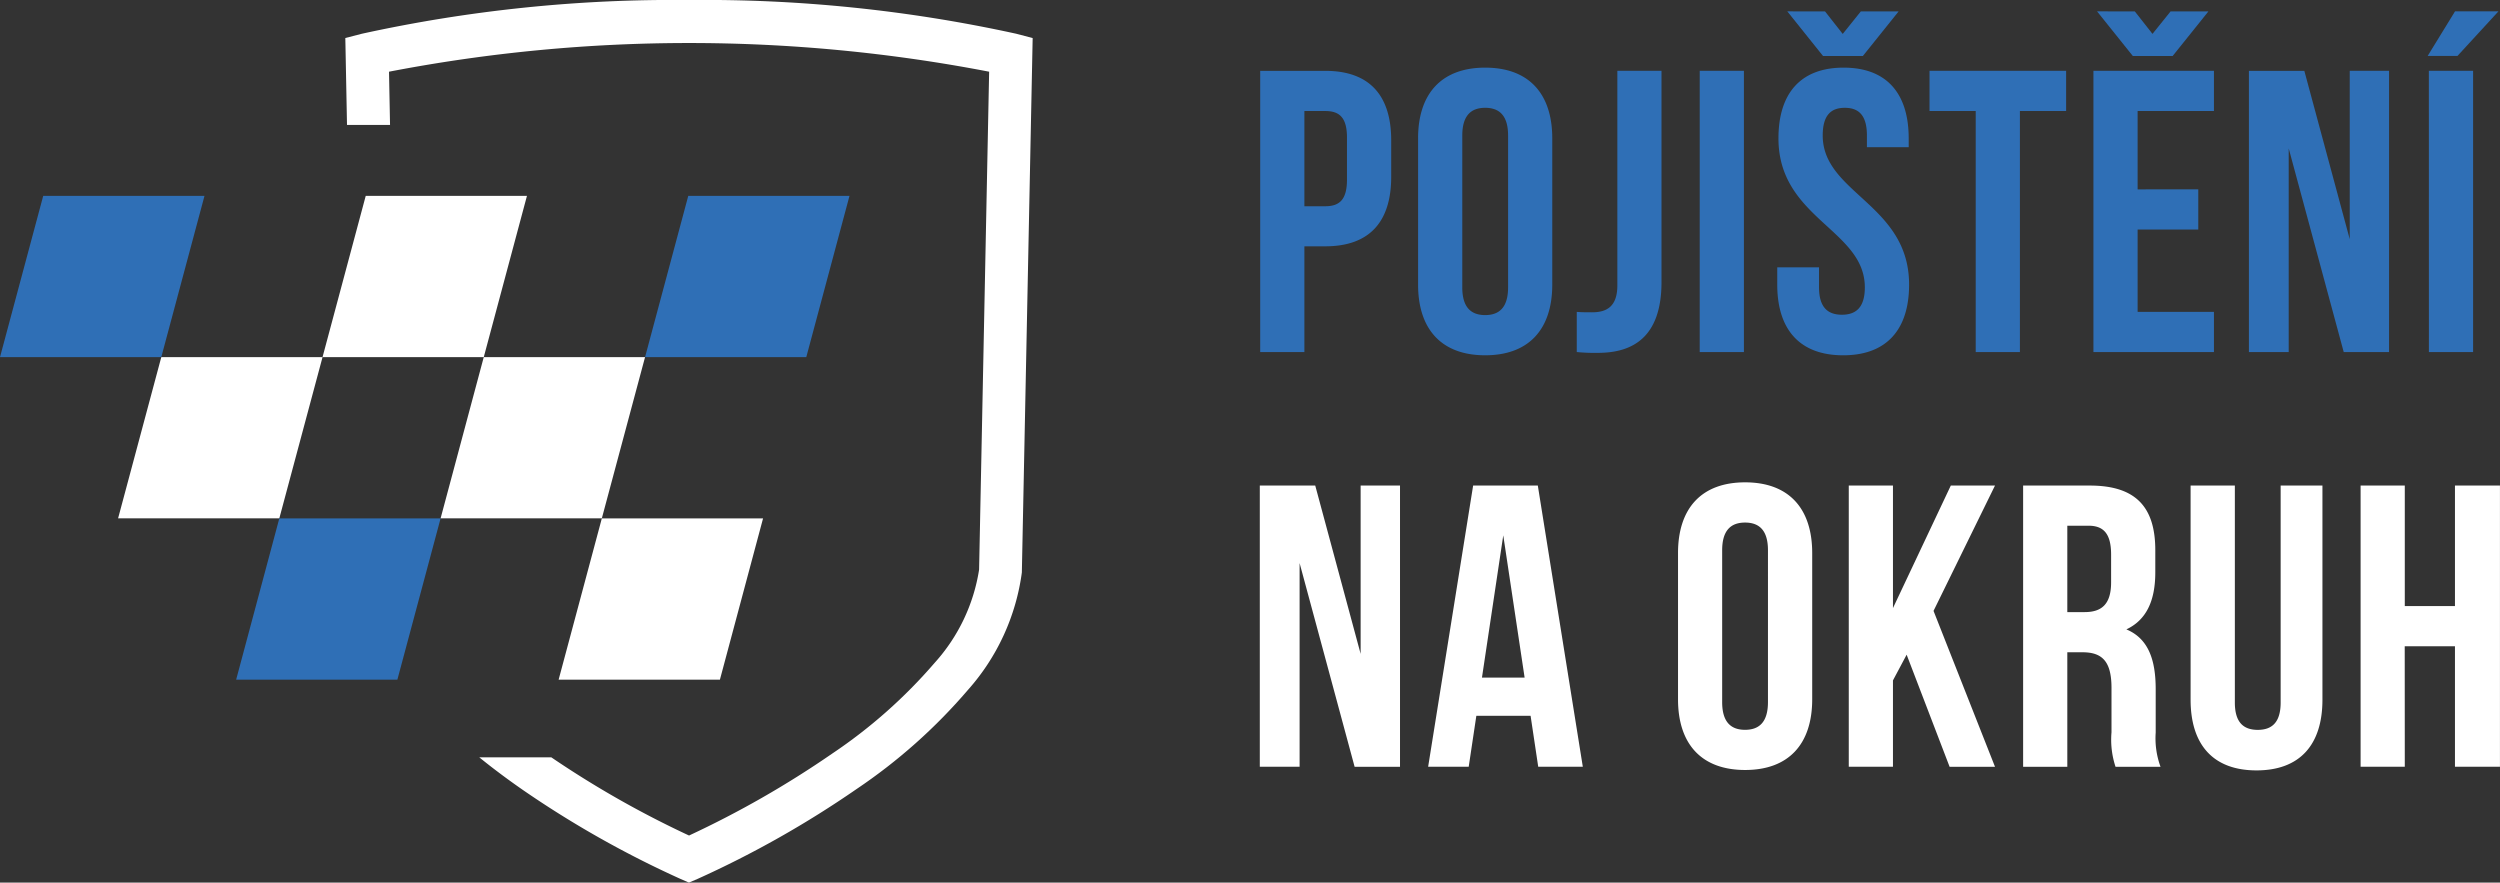 <svg xmlns="http://www.w3.org/2000/svg" xmlns:xlink="http://www.w3.org/1999/xlink" width="201" height="70.961" viewBox="0 0 201 70.961">
  <rect x="0" y="0" width="201" height="70.961" fill="#333333" stroke="none"/>
  <defs>
    <clipPath id="clip-path">
      <rect id="Rectangle_109" data-name="Rectangle 109" width="83.038" height="70.961" fill="none"/>
    </clipPath>
  </defs>
  <g id="Group_237" data-name="Group 237" transform="translate(-364 -33.833)">
    <g id="Group_233" data-name="Group 233" transform="translate(364 33.833)">
      <path id="Path_940" data-name="Path 940" d="M8.832,30.921h3.65V8.31H9.316V21.844L5.666,8.31H1.209v22.61h3.2V14.544ZM23.561,8.31h-5.2l-3.618,22.61h3.262l.614-4.1H22.98l.614,4.1h3.585Zm-2.778,4.005L22.5,23.75H19.071Zm17.6,1.2c0-1.615.711-2.229,1.841-2.229s1.841.614,1.841,2.229V25.72c0,1.615-.711,2.229-1.841,2.229s-1.841-.614-1.841-2.229ZM34.834,25.494c0,3.618,1.906,5.685,5.394,5.685s5.394-2.067,5.394-5.685V13.737c0-3.618-1.906-5.685-5.394-5.685s-5.394,2.067-5.394,5.685Zm21.835,5.427h3.65L55.377,18.388,60.319,8.31H56.766l-4.651,9.852V8.31H48.562v22.61h3.553V23.976l1.1-2.067Zm16.958,0a6.659,6.659,0,0,1-.388-2.746V24.687c0-2.358-.581-4.07-2.358-4.813,1.583-.743,2.326-2.261,2.326-4.587V13.511c0-3.488-1.583-5.2-5.265-5.2H62.58v22.61h3.553V21.715h1.227c1.615,0,2.326.775,2.326,2.875v3.553a6.953,6.953,0,0,0,.323,2.778ZM67.845,11.54c1.26,0,1.809.711,1.809,2.326v2.229c0,1.809-.808,2.39-2.132,2.39H66.133V11.54Zm8.2-3.23V25.527c0,3.618,1.809,5.685,5.3,5.685s5.3-2.067,5.3-5.685V8.31H83.285V25.753c0,1.615-.711,2.2-1.841,2.2s-1.841-.581-1.841-2.2V8.31Zm17.216,12.92H97.3v9.69h3.618V8.31H97.3V18H93.266V8.31H89.713v22.61h3.553Z" transform="translate(100.079 30.728)" fill="#ffffff"/>
      <g id="Group_232" data-name="Group 232">
        <g id="Group_231" data-name="Group 231" clip-path="url(#clip-path)">
          <path id="Path_924" data-name="Path 924" d="M230.519,2.713A117.141,117.141,0,0,0,204.208,0,117.139,117.139,0,0,0,177.9,2.713l-1.327.343.135,6.985h3.46l-.083-4.277a127.352,127.352,0,0,1,48.251,0l-.807,40.027a14.49,14.49,0,0,1-3.562,7.486A40.985,40.985,0,0,1,215.7,60.6a78.744,78.744,0,0,1-11.492,6.575,79.009,79.009,0,0,1-11.076-6.288h-5.792q1.581,1.282,3.4,2.55A81.272,81.272,0,0,0,203.5,70.655l.7.305.7-.3a81.279,81.279,0,0,0,12.766-7.214,44.365,44.365,0,0,0,8.96-7.971,17.731,17.731,0,0,0,4.34-9.447l.869-42.968Z" transform="translate(-148.809 0.001)" fill="#ffffff"/>
          <path id="Path_925" data-name="Path 925" d="M63.856,182.639H76.82L73.345,195.6H60.382Z" transform="translate(-50.888 -153.925)" fill="#ffffff" fill-rule="evenodd"/>
          <path id="Path_926" data-name="Path 926" d="M168.411,100.156h12.963L177.9,113.124H164.937Z" transform="translate(-139.006 -84.41)" fill="#ffffff" fill-rule="evenodd"/>
          <path id="Path_927" data-name="Path 927" d="M124.233,265.093H137.2l-3.475,12.968H120.762Z" transform="translate(-101.776 -223.416)" fill="#2f6fb6" fill-rule="evenodd"/>
          <path id="Path_928" data-name="Path 928" d="M228.789,182.639h12.968L238.282,195.6H225.319Z" transform="translate(-189.895 -153.925)" fill="#ffffff" fill-rule="evenodd"/>
          <path id="Path_929" data-name="Path 929" d="M333.348,100.156h12.963l-3.475,12.968H329.873Z" transform="translate(-278.011 -84.41)" fill="#2f6fb6" fill-rule="evenodd"/>
          <path id="Path_930" data-name="Path 930" d="M289.147,265.093H302.11l-3.47,12.968H285.672Z" transform="translate(-240.759 -223.416)" fill="#ffffff" fill-rule="evenodd"/>
          <path id="Path_931" data-name="Path 931" d="M3.475,100.156H16.442l-3.475,12.968H0Z" transform="translate(0 -84.41)" fill="#2f6fb6" fill-rule="evenodd"/>
        </g>
      </g>
    </g>
    <path id="Path_939" data-name="Path 939" d="M6.473-21.508H1.24V1.1H4.793v-8.5h1.68c3.553,0,5.3-1.97,5.3-5.588v-2.939C11.77-19.537,10.026-21.508,6.473-21.508Zm0,3.23c1.131,0,1.744.517,1.744,2.132v3.392c0,1.615-.614,2.132-1.744,2.132H4.793v-7.655Zm11.015,1.97c0-1.615.711-2.229,1.841-2.229s1.841.614,1.841,2.229V-4.1c0,1.615-.711,2.229-1.841,2.229S17.487-2.482,17.487-4.1ZM13.934-4.324c0,3.618,1.906,5.685,5.394,5.685s5.394-2.067,5.394-5.685V-16.081c0-3.618-1.906-5.685-5.394-5.685s-5.394,2.067-5.394,5.685ZM26.693,1.1a14.605,14.605,0,0,0,1.712.065c2.681,0,5.1-1.163,5.1-5.685v-16.99H29.955V-4.259c0,1.744-.9,2.164-2.035,2.164-.388,0-.84,0-1.227-.032Zm9.884,0H40.13v-22.61H36.577Zm6.331-17.184c0,6.46,6.945,7.332,6.945,11.984,0,1.615-.711,2.2-1.841,2.2S46.17-2.482,46.17-4.1V-5.712H42.811v1.389c0,3.618,1.809,5.685,5.3,5.685s5.3-2.067,5.3-5.685c0-6.46-6.945-7.332-6.945-11.984,0-1.615.646-2.229,1.777-2.229s1.777.614,1.777,2.229v.937h3.359v-.711c0-3.618-1.777-5.685-5.233-5.685S42.908-19.7,42.908-16.081Zm.711-10.207L46.493-22.7h3.2l2.875-3.585H49.529l-1.454,1.809-1.421-1.809Zm11.434,8.011h3.715V1.1h3.553v-19.38h3.715v-3.23H55.053Zm16.732,0h6.137v-3.23h-9.69V1.1h9.69v-3.23H71.785V-8.749h4.877v-3.23H71.785Zm-3.262-8.011L71.4-22.7h3.2l2.875-3.585H74.433L72.98-24.479l-1.421-1.809ZM88.355,1.1H92v-22.61H88.839V-7.974l-3.65-13.534H80.732V1.1h3.2V-15.273Zm6.848,0h3.553v-22.61H95.2Zm2.1-27.391-2.2,3.585H97.5l3.295-3.585Z" transform="translate(464.08 61.037)" fill="#2f6fb6"/>
  </g>
</svg>
